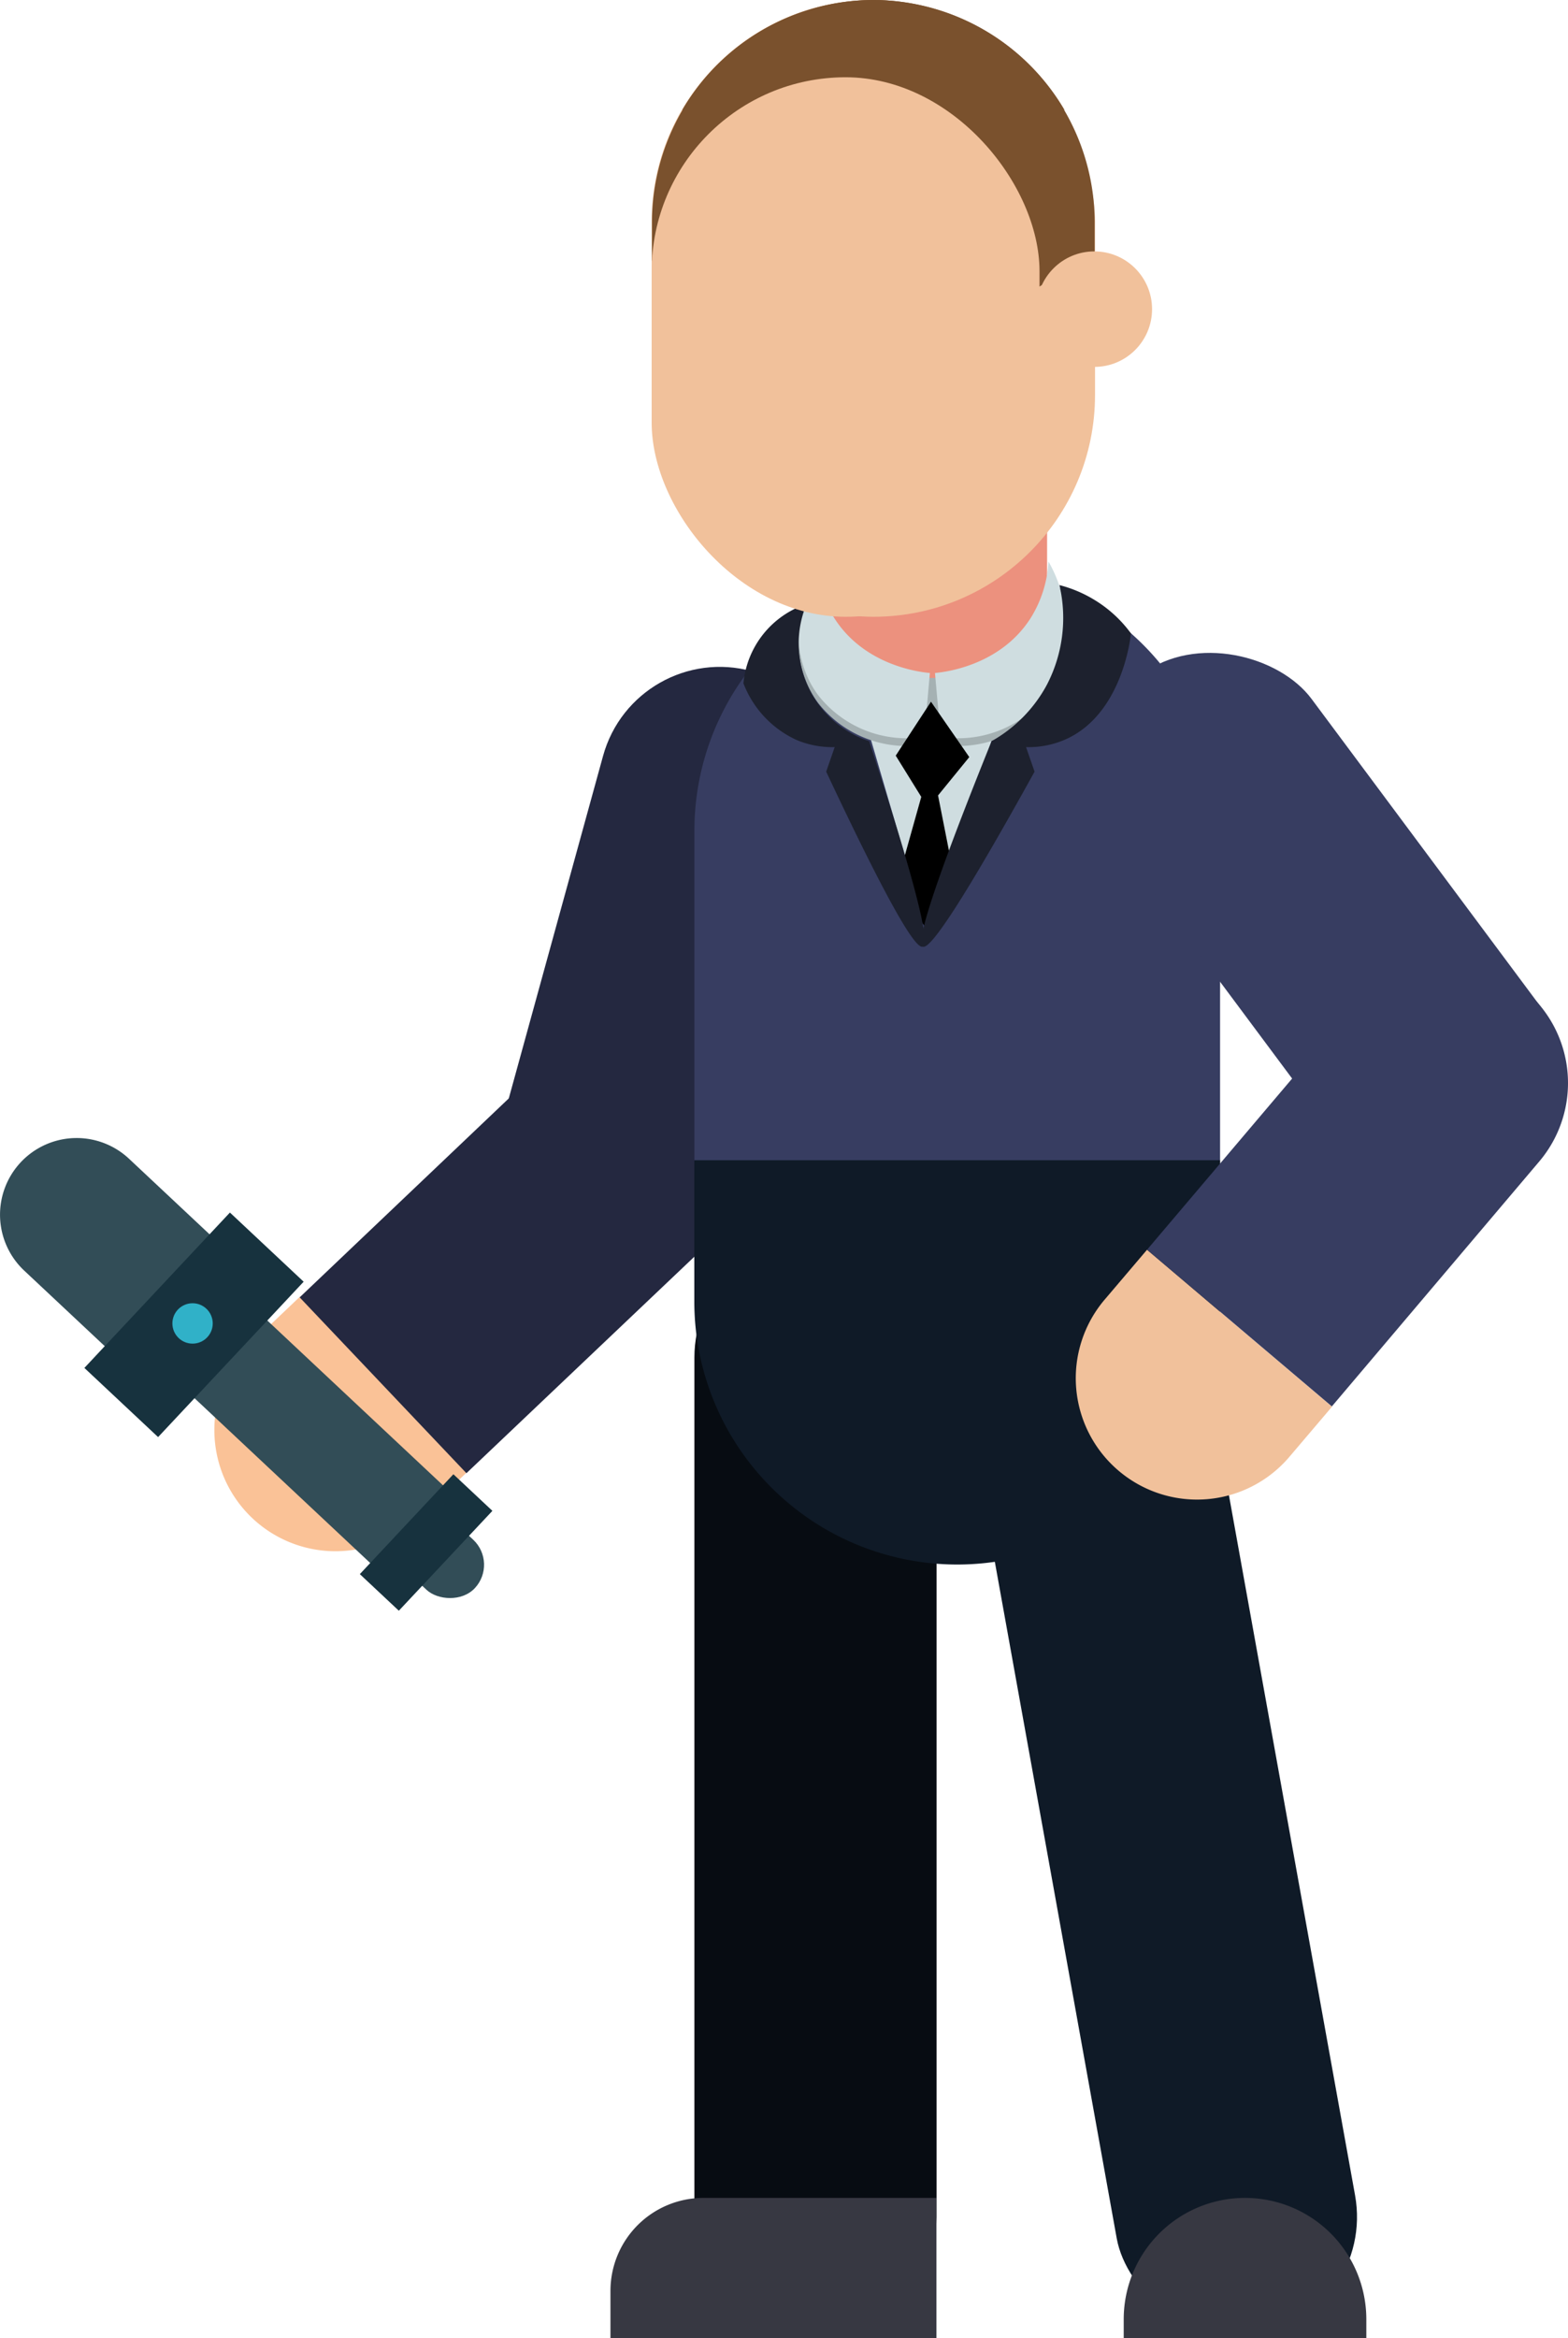 <svg xmlns="http://www.w3.org/2000/svg" viewBox="0 0 184.19 274.46"><defs><style>.cls-1{fill:#fac297;}.cls-2{fill:#242840;}.cls-3{fill:#070c12;}.cls-4{fill:#0f1a27;}.cls-5{fill:#373d61;}.cls-6{fill:#ec917e;}.cls-7{fill:#f1c19b;}.cls-8{fill:#373842;}.cls-9{fill:#324d57;}.cls-10{fill:#17323e;}.cls-11{fill:#30b1c8;}.cls-12{fill:#a5b1b3;}.cls-13{fill:#cfdde0;}.cls-14{fill:#1d212e;}.cls-15{fill:#7a512d;}</style></defs><title>9</title><g id="Слой_2" data-name="Слой 2"><g id="Слой_1-2" data-name="Слой 1"><path class="cls-1" d="M35.2,152.24l-5.59,5.31A14.22,14.22,0,0,0,49.2,178.18l5.59-5.3Z"/><path class="cls-2" d="M82.66,126.81a14.22,14.22,0,0,0-20.11-.52l-27.35,26,19.59,20.64,27.34-25.95a14.23,14.23,0,0,0,.53-20.12Z"/><rect class="cls-2" x="64.31" y="77.47" width="28.45" height="73.86" rx="14.23" ry="14.23" transform="translate(33.19 -16.75) rotate(15.4)"/><rect class="cls-3" x="81.57" y="145.12" width="28.45" height="129.34" rx="14.23" ry="14.23"/><rect class="cls-4" x="121.99" y="145.92" width="28.45" height="129.34" rx="14.23" ry="14.23" transform="translate(-35.19 27.5) rotate(-10.22)"/><path class="cls-5" d="M112.44,66.63h0A30.88,30.88,0,0,1,143.32,97.5v40.16a0,0,0,0,1,0,0H81.57a0,0,0,0,1,0,0V97.5A30.88,30.88,0,0,1,112.44,66.63Z"/><path class="cls-4" d="M81.57,136.19h61.75a0,0,0,0,1,0,0v16.58a30.88,30.88,0,0,1-30.88,30.88h0a30.88,30.88,0,0,1-30.88-30.88V136.19a0,0,0,0,1,0,0Z"/><path class="cls-6" d="M95.17,44.34H123a0,0,0,0,1,0,0V72.92a13.8,13.8,0,0,1-13.8,13.8h-.1A13.94,13.94,0,0,1,95.17,72.78V44.34a0,0,0,0,1,0,0Z"/><path class="cls-7" d="M134.74,146.7l-5,5.88a14.24,14.24,0,0,0,1.66,20.06h0A14.23,14.23,0,0,0,151.47,171l5-5.88Z"/><path class="cls-5" d="M179.16,116.27h0a14.15,14.15,0,0,0-7.64-3.28,14.66,14.66,0,0,0-2.73,0,14.47,14.47,0,0,0-2.69.49,14.1,14.1,0,0,0-7,4.5L134.74,146.7l21.71,18.39,24.37-28.76A14.24,14.24,0,0,0,179.16,116.27Z"/><rect class="cls-5" x="141.99" y="71.81" width="28.45" height="73.86" rx="14.23" ry="14.23" transform="translate(-34.02 114.85) rotate(-36.68)"/><path class="cls-8" d="M132,274.46h28.5v-2.25A14.25,14.25,0,0,0,146.24,258h0A14.25,14.25,0,0,0,132,272.21Z"/><path class="cls-8" d="M71.71,274.46H110V258H82.63a10.91,10.91,0,0,0-10.92,10.91Z"/><rect class="cls-9" x="39.3" y="157.68" width="8.04" height="34.14" rx="4.02" ry="4.02" transform="translate(200.44 262.66) rotate(133.15)"/><rect class="cls-9" x="30.55" y="151.57" width="12.5" height="34.14" transform="translate(185.01 257.13) rotate(133.15)"/><path class="cls-9" d="M4.15,131.78h18a0,0,0,0,1,0,0v20.37a9,9,0,0,1-9,9h0a9,9,0,0,1-9-9V131.78a0,0,0,0,1,0,0Z" transform="translate(129 237.05) rotate(133.15)"/><rect class="cls-10" x="10.29" y="149.56" width="25" height="11.87" transform="translate(151.82 245.23) rotate(133.15)"/><rect class="cls-10" x="42.02" y="177.93" width="16.07" height="6.28" transform="translate(216.39 268.38) rotate(133.15)"/><circle class="cls-11" cx="22.62" cy="155.35" r="2.37"/><rect class="cls-12" x="106.49" y="79.58" width="6.25" height="5.58" transform="translate(219.22 164.74) rotate(-180)"/><polygon class="cls-13" points="108.94 109.46 117.56 83.75 101.5 84.08 108.94 109.46"/><path class="cls-12" d="M123.16,66.83A13.92,13.92,0,0,1,121,73.58c-3.65,5.58-10.22,6.25-11.17,6.33.22,2.5.45,5,.67,7.5a13.24,13.24,0,0,0,12.41-4.83c3.72-4.94,2.07-11,1.75-12.17A15.35,15.35,0,0,0,123.16,66.83Z"/><path class="cls-12" d="M95.9,66.83a13.7,13.7,0,0,0,2.17,6.75c3.64,5.58,10.21,6.25,11.16,6.33l-.66,7.5a13.25,13.25,0,0,1-12.42-4.83c-3.72-4.94-2.07-11-1.75-12.17A14.89,14.89,0,0,1,95.9,66.83Z"/><path class="cls-13" d="M123.16,65.91A13.86,13.86,0,0,1,121,72.66c-3.65,5.59-10.22,6.25-11.17,6.34.22,2.5.45,5,.67,7.5a13.22,13.22,0,0,0,12.41-4.84c3.72-4.94,2.07-11,1.75-12.16A15.45,15.45,0,0,0,123.16,65.91Z"/><path class="cls-13" d="M95.9,65.91a13.64,13.64,0,0,0,2.17,6.75c3.64,5.59,10.21,6.25,11.16,6.34l-.66,7.5a13.23,13.23,0,0,1-12.42-4.84c-3.72-4.94-2.07-11-1.75-12.16A15,15,0,0,1,95.9,65.91Z"/><path d="M109.36,82.37l4.5,6.5-3.67,4.5q1,5.05,2,10.12l-3.62,5.17-3.26-4.75,2.91-10.37-3-4.84Z"/><path class="cls-14" d="M97.05,90.58l1-2.88a10.86,10.86,0,0,1-4.46-.83,12.06,12.06,0,0,1-6.26-6.66,10.86,10.86,0,0,1,7.42-9.31A12.06,12.06,0,0,0,102.1,87q7.73,23.55,6.3,24.12T97.05,90.58Z"/><path class="cls-14" d="M121.53,90.58l-1-2.88a10.77,10.77,0,0,0,4.46-.83c6.75-2.85,7.8-11.84,7.86-12.52a14.84,14.84,0,0,0-4.4-4,15.11,15.11,0,0,0-4-1.67,17,17,0,0,1-1.5,11.75A16.63,16.63,0,0,1,116.48,87q-9.47,23.46-8.08,24.12T121.53,90.58Z"/><rect class="cls-7" x="76.55" width="52.08" height="72.4" rx="26.04" ry="26.04"/><path class="cls-15" d="M93.24,9.35a26.12,26.12,0,0,1,26,26v.44a26.16,26.16,0,0,1,9.35-5.18V26a26.12,26.12,0,0,0-26-26h0A26.07,26.07,0,0,0,80.13,12.93,25.79,25.79,0,0,1,93.24,9.35Z"/><path class="cls-15" d="M111.94,9.35a26.12,26.12,0,0,0-26,26v.44a26.16,26.16,0,0,0-9.35-5.18V26a26.12,26.12,0,0,1,26-26h0a26.1,26.1,0,0,1,22.47,12.93,25.8,25.8,0,0,0-13.12-3.58Z"/><circle class="cls-7" cx="128.55" cy="36.29" r="6.78"/><rect class="cls-7" x="76.55" y="9.07" width="45.56" height="63.33" rx="22.78" ry="22.78"/></g></g></svg>
